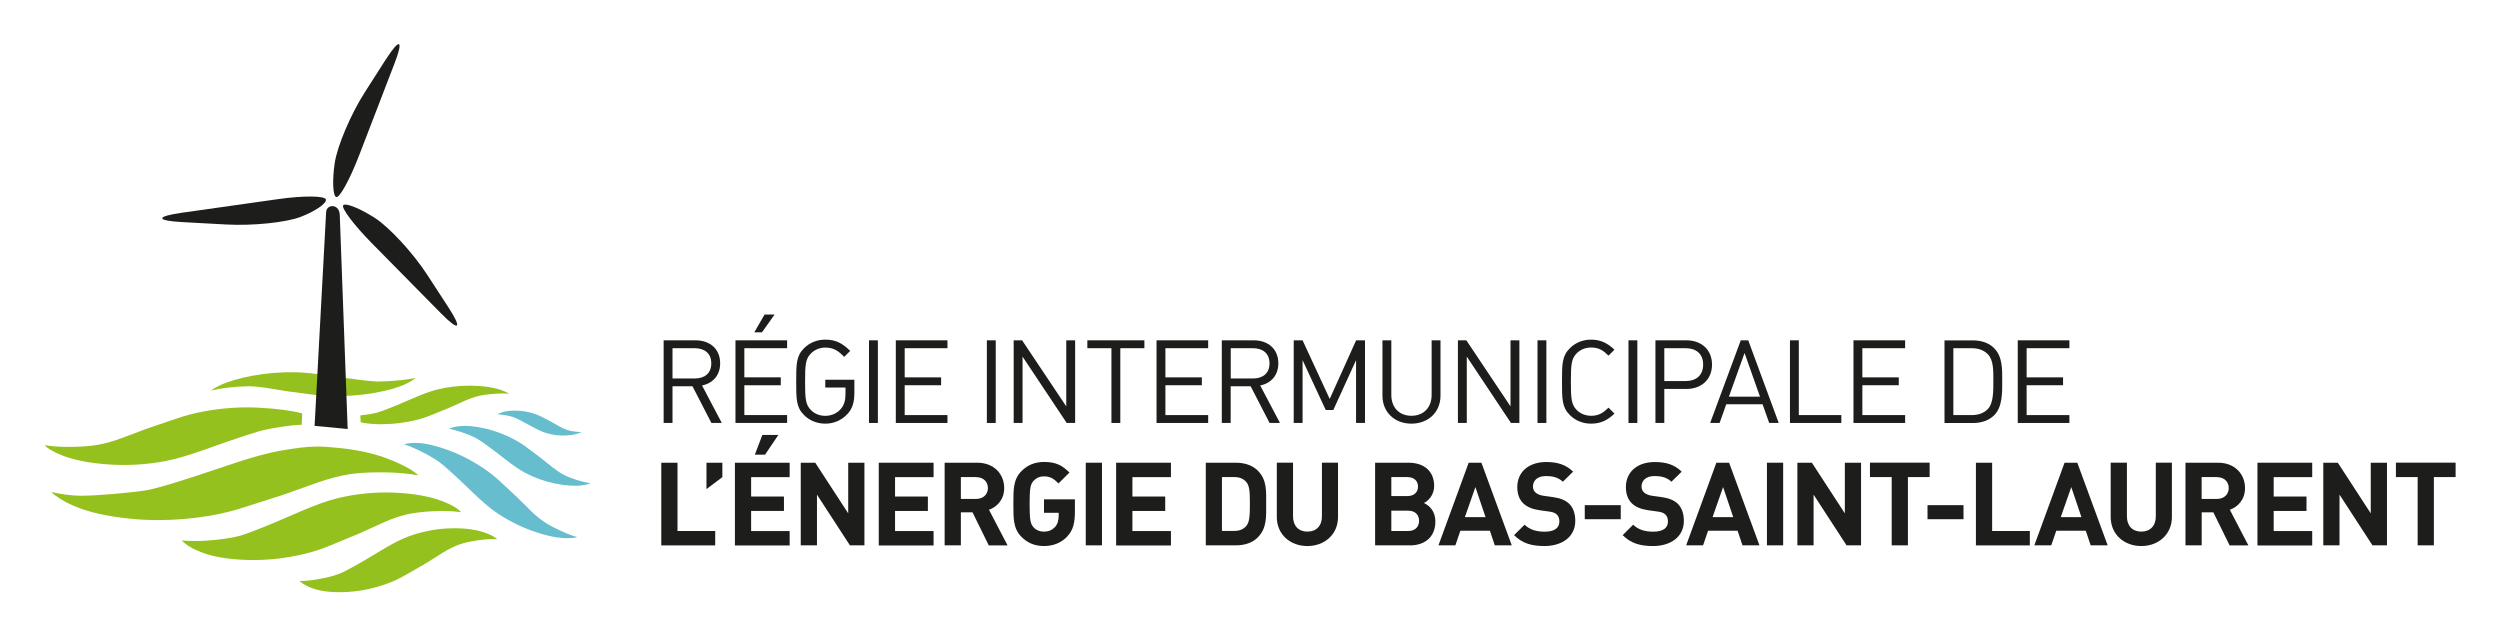 <svg xmlns="http://www.w3.org/2000/svg" width="275" height="70" viewBox="0 0 275 70" fill="none"><g clip-path="url(#clip0_2003_216)"><path d="M27.13 42.486H27.353C27.967 42.5 28.643 42.563 29.347 42.68L31.563 43.034L34.052 43.366C34.839 43.477 35.62 43.54 36.366 43.56C38.025 43.602 39.621 43.491 41.126 43.228C42.618 42.971 43.803 42.632 44.667 42.223C45.169 41.981 45.504 41.766 45.727 41.572C45.176 41.683 44.57 41.773 43.907 41.835C43.099 41.918 42.36 41.96 41.712 41.96C41.6 41.96 41.496 41.96 41.384 41.96C40.659 41.939 38.868 41.717 36.059 41.302C34.616 41.087 33.438 40.969 32.553 40.948C30.964 40.914 29.375 41.038 27.841 41.316C26.322 41.6 25.095 41.96 24.182 42.389C23.715 42.611 23.401 42.805 23.199 42.958C23.757 42.826 24.363 42.722 25.018 42.646C25.848 42.549 26.559 42.5 27.123 42.5L27.13 42.486Z" fill="#95C11F"></path><path d="M4.887 48.958C5.179 49.283 5.758 49.678 6.852 50.101C8.184 50.621 9.912 50.953 11.982 51.092C14.059 51.23 16.164 51.106 18.235 50.711C19.385 50.489 20.876 50.046 22.681 49.401C26.201 48.133 28.46 47.399 29.38 47.226C30.14 47.08 31.882 46.748 33.185 46.727L33.248 45.473C32.056 45.161 30.509 44.96 28.529 44.849C26.487 44.731 24.361 44.884 22.221 45.293C21.26 45.48 20.263 45.743 19.273 46.089L16.143 47.156L13.39 48.189C12.519 48.514 11.669 48.757 10.867 48.909C10.079 49.062 9.076 49.138 7.786 49.159H7.466C6.546 49.159 5.674 49.096 4.887 48.972V48.958Z" fill="#95C11F"></path><path d="M42.114 46.657C43.348 46.657 44.609 46.498 45.878 46.179C46.45 46.034 47.035 45.833 47.621 45.59L49.475 44.828L51.099 44.101C51.628 43.865 52.137 43.685 52.618 43.567C53.092 43.443 53.712 43.359 54.5 43.311C55.03 43.276 55.532 43.269 56.006 43.311C55.79 43.172 55.469 43.013 54.988 42.861C54.159 42.59 53.092 42.438 51.824 42.424H51.6C50.409 42.424 49.21 42.57 48.046 42.861C47.363 43.034 46.477 43.352 45.418 43.817C43.341 44.724 41.996 45.251 41.438 45.397C40.922 45.528 40.323 45.625 39.633 45.694L39.675 46.456C40.344 46.602 41.152 46.671 42.079 46.671" fill="#95C11F"></path><path d="M49.319 33.798C50.888 36.209 50.518 36.507 48.497 34.456L40.927 26.779C38.906 24.728 37.477 22.83 37.763 22.567C38.049 22.303 39.596 22.927 41.206 23.952C42.816 24.985 45.416 27.798 46.984 30.209L49.319 33.798Z" fill="#1D1D1B"></path><path d="M42.443 6.541C43.998 4.116 44.423 4.331 43.384 7.012L39.516 17.058C38.484 19.747 37.341 21.818 36.979 21.673C36.616 21.527 36.54 19.864 36.811 17.98C37.083 16.095 38.575 12.576 40.129 10.151L42.436 6.541H42.443Z" fill="#1D1D1B"></path><path d="M34.605 46.845L35.874 23.329C35.923 22.449 37.296 22.373 37.373 23.606L38.244 47.191" fill="#1D1D1B"></path><path d="M35.861 21.964C35.805 21.527 33.422 21.5 30.557 21.908L19.983 23.405C17.119 23.814 17.139 24.271 20.025 24.43L24.883 24.694C27.769 24.853 31.442 24.479 33.038 23.869C34.641 23.259 35.903 22.4 35.854 21.964H35.861Z" fill="#1D1D1B"></path><path d="M34.836 49.117C35.519 49.117 36.271 49.166 37.435 49.29C39.931 49.554 41.757 50.025 43.743 50.912C44.893 51.424 45.597 51.889 46.023 52.284C44.942 52.096 43.771 51.986 42.524 51.965C42.224 51.965 41.938 51.958 41.652 51.958C40.342 51.958 39.234 52.034 38.355 52.18C37.275 52.36 36.118 52.665 34.919 53.087L31.197 54.411L26.959 55.769C25.621 56.205 24.29 56.531 23 56.746C21.118 57.057 19.25 57.21 17.431 57.21C16.469 57.21 15.5 57.168 14.552 57.078C11.848 56.829 9.638 56.33 7.993 55.596C6.962 55.131 6.174 54.639 5.645 54.127C6.634 54.334 7.736 54.529 8.955 54.529H9.039C10.781 54.529 14.748 54.154 15.974 53.953C17.25 53.745 20.226 52.838 25.07 51.182C27.503 50.35 29.517 49.796 31.058 49.54C32.856 49.242 33.776 49.124 34.856 49.124" fill="#95C11F"></path><path d="M19.992 59.441C20.445 59.94 21.184 60.383 22.202 60.771C23.498 61.263 25.206 61.54 27.262 61.596C29.332 61.658 31.451 61.422 33.57 60.91C34.518 60.681 35.494 60.355 36.463 59.947L39.523 58.679L42.206 57.466C43.063 57.085 43.893 56.787 44.687 56.6C45.461 56.413 46.5 56.288 47.768 56.226C48.828 56.178 49.817 56.212 50.73 56.344C50.347 55.914 49.636 55.498 48.612 55.111C47.231 54.591 45.468 54.279 43.363 54.189C41.258 54.106 39.153 54.314 37.111 54.806C35.982 55.083 34.511 55.616 32.755 56.385C29.318 57.889 27.109 58.762 26.196 58.984C25.262 59.212 24.181 59.365 22.892 59.455C21.853 59.531 20.877 59.531 20.006 59.448L19.992 59.441Z" fill="#95C11F"></path><path d="M32.941 63.91C33.297 64.249 33.834 64.54 34.538 64.769C35.506 65.088 36.747 65.198 38.225 65.115C39.716 65.032 41.229 64.707 42.714 64.152C43.383 63.903 44.059 63.577 44.728 63.189L46.847 61.963L48.701 60.799C49.3 60.425 49.886 60.134 50.443 59.926C51.001 59.718 51.726 59.552 52.66 59.42C53.378 59.316 54.054 59.282 54.695 59.316C54.382 59.025 53.873 58.762 53.169 58.533C52.137 58.201 50.855 58.062 49.342 58.124C47.823 58.187 46.324 58.492 44.888 59.025C44.094 59.323 43.069 59.843 41.863 60.584C39.486 62.032 37.946 62.884 37.291 63.127C36.636 63.369 35.834 63.57 34.921 63.723C34.217 63.847 33.548 63.917 32.941 63.903V63.91Z" fill="#95C11F"></path><path d="M44.449 48.875C44.993 49.048 45.571 49.291 46.178 49.588C46.986 49.983 47.683 50.378 48.248 50.773C48.812 51.168 50.032 52.27 51.984 54.154C52.967 55.104 53.81 55.831 54.486 56.302C55.713 57.154 57.051 57.847 58.445 58.36C59.839 58.866 61.059 59.15 62.077 59.191C62.732 59.219 63.206 59.171 63.499 59.081C62.927 58.921 62.335 58.693 61.721 58.408C60.885 58.028 60.244 57.681 59.777 57.349C59.296 57.016 58.808 56.607 58.334 56.136L56.842 54.66L55.12 53.06C54.577 52.547 54.012 52.083 53.441 51.688C52.165 50.801 50.827 50.087 49.461 49.575C48.108 49.062 46.931 48.778 45.976 48.729C45.348 48.702 44.84 48.75 44.456 48.875H44.449Z" fill="#66BDCD"></path><path d="M49.37 47.163C49.782 47.24 50.221 47.357 50.681 47.51C51.371 47.738 51.942 47.967 52.416 48.223C52.89 48.473 53.943 49.242 55.629 50.558C56.473 51.217 57.191 51.709 57.762 52.007C58.794 52.554 59.895 52.949 61.038 53.184C62.174 53.42 63.157 53.489 63.959 53.392C64.426 53.337 64.746 53.247 64.969 53.157C64.544 53.094 64.098 52.99 63.638 52.852C62.955 52.651 62.404 52.436 62.007 52.221C61.596 52.007 61.178 51.722 60.766 51.397L59.477 50.364L57.999 49.256C57.532 48.902 57.051 48.598 56.57 48.341C55.504 47.773 54.396 47.364 53.281 47.115C52.172 46.865 51.224 46.789 50.465 46.886C50.011 46.942 49.649 47.039 49.363 47.17L49.37 47.163Z" fill="#66BDCD"></path><path d="M61.964 47.905C62.64 47.905 63.211 47.822 63.664 47.655C63.783 47.607 63.888 47.565 63.978 47.524C63.804 47.524 63.63 47.517 63.448 47.496C63.009 47.454 62.668 47.392 62.403 47.302C62.131 47.212 61.845 47.087 61.566 46.928L60.695 46.429L59.706 45.909C59.399 45.75 59.092 45.618 58.785 45.514C58.109 45.293 57.426 45.175 56.75 45.168H56.625C56.018 45.168 55.516 45.244 55.119 45.39C54.966 45.445 54.833 45.508 54.715 45.577C54.896 45.577 55.091 45.597 55.286 45.625C55.725 45.681 56.088 45.757 56.402 45.861C56.715 45.965 57.426 46.318 58.562 46.949C59.127 47.26 59.594 47.475 59.956 47.593C60.612 47.801 61.288 47.912 61.964 47.912" fill="#66BDCD"></path><path d="M78.255 46.526L76.171 42.486H73.976V46.526H73V37.435H76.506C78.102 37.435 79.217 38.392 79.217 39.965C79.217 41.295 78.409 42.161 77.224 42.403L79.399 46.526H78.255ZM76.415 38.302H73.976V41.634H76.415C77.482 41.634 78.242 41.087 78.242 39.971C78.242 38.856 77.482 38.302 76.415 38.302Z" fill="#1D1D1B"></path><path d="M80.902 46.526V37.436H86.583V38.302H81.878V41.51H85.886V42.376H81.878V45.66H86.583V46.526H80.902ZM83.823 36.556H82.972L84.102 34.602H85.203L83.816 36.556H83.823Z" fill="#1D1D1B"></path><path d="M93.2 45.556C92.587 46.221 91.736 46.602 90.781 46.602C89.882 46.602 89.06 46.27 88.446 45.66C87.582 44.801 87.582 43.907 87.582 41.981C87.582 40.055 87.582 39.161 88.446 38.302C89.06 37.692 89.875 37.359 90.781 37.359C91.987 37.359 92.705 37.796 93.521 38.6L92.865 39.251C92.224 38.614 91.722 38.232 90.781 38.232C90.175 38.232 89.596 38.475 89.199 38.884C88.621 39.473 88.558 40.082 88.558 41.988C88.558 43.893 88.621 44.517 89.199 45.106C89.596 45.514 90.175 45.743 90.781 45.743C91.451 45.743 92.078 45.473 92.503 44.967C92.879 44.531 93.005 43.997 93.005 43.304V42.625H90.781V41.773H93.981V43.214C93.981 44.26 93.765 44.96 93.2 45.563V45.556Z" fill="#1D1D1B"></path><path d="M95.59 46.526V37.435H96.566V46.526H95.59Z" fill="#1D1D1B"></path><path d="M98.539 46.526V37.435H104.22V38.302H99.515V41.51H103.523V42.376H99.515V45.66H104.22V46.526H98.539Z" fill="#1D1D1B"></path><path d="M108.555 46.526V37.435H109.531V46.526H108.555Z" fill="#1D1D1B"></path><path d="M117.338 46.526L112.48 39.23V46.526H111.504V37.435H112.431L117.289 44.704V37.435H118.265V46.526H117.338Z" fill="#1D1D1B"></path><path d="M123.234 38.302V46.526H122.258V38.302H119.609V37.435H125.883V38.302H123.234Z" fill="#1D1D1B"></path><path d="M127.219 46.526V37.435H132.899V38.302H128.195V41.51H132.202V42.376H128.195V45.66H132.899V46.526H127.219Z" fill="#1D1D1B"></path><path d="M139.654 46.526L137.57 42.486H135.374V46.526H134.398V37.435H137.904C139.501 37.435 140.616 38.392 140.616 39.965C140.616 41.295 139.807 42.161 138.622 42.403L140.797 46.526H139.654ZM137.821 38.302H135.381V41.634H137.821C138.887 41.634 139.647 41.087 139.647 39.971C139.647 38.856 138.887 38.302 137.821 38.302Z" fill="#1D1D1B"></path><path d="M149.167 46.526V39.618L146.665 45.099H145.829L143.284 39.618V46.526H142.309V37.435H143.284L146.268 43.886L149.174 37.435H150.15V46.526H149.174H149.167Z" fill="#1D1D1B"></path><path d="M155.256 46.602C153.409 46.602 152.07 45.341 152.07 43.526V37.435H153.046V43.45C153.046 44.828 153.917 45.736 155.256 45.736C156.594 45.736 157.479 44.828 157.479 43.45V37.435H158.455V43.526C158.455 45.341 157.103 46.602 155.256 46.602Z" fill="#1D1D1B"></path><path d="M166.205 46.526L161.347 39.23V46.526H160.371V37.435H161.298L166.156 44.704V37.435H167.132V46.526H166.205Z" fill="#1D1D1B"></path><path d="M169.125 46.526V37.435H170.101V46.526H169.125Z" fill="#1D1D1B"></path><path d="M175.02 46.602C174.12 46.602 173.298 46.27 172.685 45.66C171.82 44.801 171.82 43.907 171.82 41.981C171.82 40.055 171.82 39.161 172.685 38.302C173.298 37.692 174.12 37.359 175.02 37.359C176.135 37.359 176.881 37.796 177.592 38.468L176.936 39.119C176.372 38.572 175.898 38.225 175.02 38.225C174.413 38.225 173.835 38.454 173.437 38.863C172.859 39.452 172.796 40.075 172.796 41.981C172.796 43.886 172.859 44.51 173.437 45.099C173.835 45.507 174.413 45.736 175.02 45.736C175.891 45.736 176.372 45.39 176.936 44.842L177.592 45.494C176.888 46.173 176.142 46.602 175.02 46.602Z" fill="#1D1D1B"></path><path d="M179.133 46.526V37.435H180.109V46.526H179.133Z" fill="#1D1D1B"></path><path d="M185.499 42.785H183.073V46.526H182.098V37.435H185.499C187.158 37.435 188.322 38.468 188.322 40.103C188.322 41.738 187.165 42.785 185.499 42.785ZM185.408 38.302H183.073V41.918H185.408C186.552 41.918 187.346 41.309 187.346 40.103C187.346 38.898 186.552 38.302 185.408 38.302Z" fill="#1D1D1B"></path><path d="M194.613 46.526L193.881 44.468H189.888L189.156 46.526H188.117L191.484 37.435H192.306L195.659 46.526H194.62H194.613ZM191.902 38.828L190.18 43.63H193.596L191.902 38.828Z" fill="#1D1D1B"></path><path d="M196.895 46.526V37.435H197.87V45.66H202.547V46.526H196.895Z" fill="#1D1D1B"></path><path d="M203.883 46.526V37.435H209.563V38.302H204.859V41.51H208.866V42.376H204.859V45.66H209.563V46.526H203.883Z" fill="#1D1D1B"></path><path d="M219.345 45.688C218.795 46.235 217.986 46.533 217.031 46.533H213.895V37.443H217.031C217.979 37.443 218.795 37.734 219.345 38.288C220.293 39.23 220.244 40.623 220.244 41.891C220.244 43.159 220.293 44.752 219.345 45.695V45.688ZM218.662 38.967C218.188 38.482 217.568 38.302 216.864 38.302H214.87V45.66H216.864C217.568 45.66 218.188 45.48 218.662 44.995C219.289 44.343 219.269 42.992 219.269 41.877C219.269 40.761 219.296 39.618 218.662 38.967Z" fill="#1D1D1B"></path><path d="M221.953 46.526V37.435H227.634V38.302H222.929V41.51H226.937V42.376H222.929V45.66H227.634V46.526H221.953Z" fill="#1D1D1B"></path><path d="M72.741 59.988V50.898H74.526V58.409H78.673V59.995H72.734L72.741 59.988Z" fill="#1D1D1B"></path><path d="M77.711 53.794V50.898H79.46V52.485L77.711 53.801V53.794Z" fill="#1D1D1B"></path><path d="M80.84 59.988V50.898H86.862V52.485H82.624V54.619H86.235V56.205H82.624V58.416H86.862V60.002H80.84V59.988ZM84.151 50.011H83.035L83.858 47.843H85.621L84.158 50.011H84.151Z" fill="#1D1D1B"></path><path d="M93.491 59.988L89.866 54.411V59.988H88.082V50.898H89.678L93.303 56.469V50.898H95.087V59.988H93.491Z" fill="#1D1D1B"></path><path d="M96.664 59.988V50.898H102.693V52.485H98.455V54.619H102.066V56.205H98.455V58.416H102.693V60.002H96.664V59.988Z" fill="#1D1D1B"></path><path d="M108.761 59.988L106.977 56.358H105.695V59.988H103.91V50.898H107.493C109.354 50.898 110.462 52.166 110.462 53.683C110.462 54.958 109.681 55.755 108.789 56.074L110.832 59.995H108.761V59.988ZM107.374 52.478H105.695V54.882H107.374C108.155 54.882 108.671 54.383 108.671 53.683C108.671 52.983 108.155 52.485 107.374 52.485V52.478Z" fill="#1D1D1B"></path><path d="M117.397 59.018C116.742 59.697 115.885 60.064 114.839 60.064C113.794 60.064 113.013 59.704 112.372 59.067C111.445 58.145 111.473 57.009 111.473 55.443C111.473 53.877 111.445 52.734 112.372 51.812C113.013 51.175 113.808 50.815 114.839 50.815C116.115 50.815 116.819 51.161 117.641 51.979L116.435 53.177C115.92 52.665 115.55 52.401 114.839 52.401C114.351 52.401 113.954 52.595 113.696 52.886C113.348 53.267 113.257 53.69 113.257 55.443C113.257 57.196 113.348 57.626 113.696 58.007C113.954 58.298 114.351 58.478 114.839 58.478C115.376 58.478 115.766 58.284 116.059 57.965C116.352 57.646 116.456 57.175 116.456 56.725V56.406H114.839V54.923H118.241V56.226C118.241 57.542 118.039 58.346 117.39 59.011L117.397 59.018Z" fill="#1D1D1B"></path><path d="M119.434 59.988V50.898H121.218V59.988H119.434Z" fill="#1D1D1B"></path><path d="M122.773 59.988V50.898H128.803V52.485H124.565V54.619H128.175V56.205H124.565V58.416H128.803V60.002H122.773V59.988Z" fill="#1D1D1B"></path><path d="M138.352 59.122C137.746 59.725 136.889 59.988 135.941 59.988H132.637V50.898H135.941C136.889 50.898 137.753 51.168 138.352 51.764C139.377 52.782 139.279 54.037 139.279 55.402C139.279 56.767 139.384 58.097 138.352 59.115V59.122ZM137.105 53.039C136.798 52.672 136.387 52.478 135.766 52.478H134.414V58.402H135.766C136.38 58.402 136.791 58.208 137.105 57.84C137.439 57.432 137.488 56.78 137.488 55.402C137.488 54.023 137.439 53.448 137.105 53.039Z" fill="#1D1D1B"></path><path d="M143.816 60.065C141.941 60.065 140.449 58.804 140.449 56.87V50.891H142.234V56.801C142.234 57.847 142.847 58.478 143.816 58.478C144.785 58.478 145.412 57.854 145.412 56.801V50.891H147.182V56.87C147.182 58.797 145.691 60.065 143.816 60.065Z" fill="#1D1D1B"></path><path d="M155.088 59.988H151.262V50.898H154.935C156.719 50.898 157.758 51.896 157.758 53.455C157.758 54.466 157.089 55.117 156.629 55.332C157.179 55.589 157.89 56.164 157.89 57.376C157.89 59.074 156.719 59.995 155.088 59.995V59.988ZM154.796 52.478H153.046V54.57H154.796C155.555 54.57 155.981 54.148 155.981 53.524C155.981 52.9 155.555 52.478 154.796 52.478ZM154.907 56.171H153.046V58.409H154.907C155.716 58.409 156.099 57.896 156.099 57.286C156.099 56.676 155.716 56.178 154.907 56.178V56.171Z" fill="#1D1D1B"></path><path d="M164.427 59.988L163.89 58.381H160.642L160.091 59.988H158.23L161.555 50.898H162.956L166.295 59.988H164.434H164.427ZM162.294 53.579L161.137 56.884H163.409L162.294 53.579Z" fill="#1D1D1B"></path><path d="M169.886 60.065C168.499 60.065 167.446 59.774 166.547 58.866L167.704 57.716C168.282 58.291 169.063 58.485 169.913 58.485C170.966 58.485 171.531 58.09 171.531 57.362C171.531 57.044 171.44 56.773 171.245 56.593C171.064 56.427 170.861 56.337 170.436 56.275L169.328 56.122C168.547 56.004 167.969 55.762 167.558 55.367C167.118 54.931 166.902 54.349 166.902 53.579C166.902 51.958 168.108 50.822 170.088 50.822C171.349 50.822 172.262 51.127 173.043 51.882L171.914 52.99C171.335 52.443 170.645 52.367 170.039 52.367C169.091 52.367 168.624 52.886 168.624 53.517C168.624 53.746 168.701 53.988 168.896 54.168C169.077 54.335 169.37 54.473 169.746 54.529L170.827 54.681C171.663 54.799 172.186 55.028 172.576 55.381C173.064 55.838 173.28 56.503 173.28 57.307C173.28 59.067 171.802 60.065 169.886 60.065Z" fill="#1D1D1B"></path><path d="M174.324 57.113V55.568H178.283V57.113H174.324Z" fill="#1D1D1B"></path><path d="M181.831 60.065C180.444 60.065 179.391 59.774 178.492 58.866L179.649 57.716C180.228 58.291 181.008 58.485 181.859 58.485C182.911 58.485 183.476 58.09 183.476 57.362C183.476 57.044 183.385 56.773 183.19 56.593C183.009 56.427 182.807 56.337 182.382 56.275L181.273 56.122C180.493 56.004 179.914 55.762 179.503 55.367C179.064 54.931 178.848 54.349 178.848 53.579C178.848 51.958 180.054 50.822 182.033 50.822C183.295 50.822 184.208 51.127 184.988 51.882L183.859 52.99C183.281 52.443 182.591 52.367 181.984 52.367C181.036 52.367 180.569 52.886 180.569 53.517C180.569 53.746 180.646 53.988 180.841 54.168C181.022 54.335 181.315 54.473 181.692 54.529L182.772 54.681C183.608 54.799 184.131 55.028 184.521 55.381C185.009 55.838 185.225 56.503 185.225 57.307C185.225 59.067 183.748 60.065 181.831 60.065Z" fill="#1D1D1B"></path><path d="M191.673 59.988L191.136 58.381H187.888L187.338 59.988H185.477L188.801 50.898H190.202L193.541 59.988H191.68H191.673ZM189.54 53.579L188.383 56.884H190.655L189.54 53.579Z" fill="#1D1D1B"></path><path d="M194.363 59.988V50.898H196.148V59.988H194.363Z" fill="#1D1D1B"></path><path d="M203.12 59.988L199.495 54.411V59.988H197.711V50.898H199.307L202.932 56.469V50.898H204.716V59.988H203.12Z" fill="#1D1D1B"></path><path d="M209.87 52.478V59.988H208.086V52.478H205.695V50.891H212.261V52.478H209.87Z" fill="#1D1D1B"></path><path d="M212.027 57.113V55.568H215.986V57.113H212.027Z" fill="#1D1D1B"></path><path d="M217.351 59.988V50.898H219.135V58.409H223.282V59.995H217.344L217.351 59.988Z" fill="#1D1D1B"></path><path d="M229.974 59.988L229.437 58.381H226.189L225.638 59.988H223.777L227.102 50.898H228.503L231.842 59.988H229.981H229.974ZM227.841 53.579L226.684 56.884H228.956L227.841 53.579Z" fill="#1D1D1B"></path><path d="M235.542 60.065C233.667 60.065 232.176 58.804 232.176 56.87V50.891H233.96V56.801C233.96 57.847 234.574 58.478 235.542 58.478C236.511 58.478 237.139 57.854 237.139 56.801V50.891H238.909V56.87C238.909 58.797 237.417 60.065 235.542 60.065Z" fill="#1D1D1B"></path><path d="M245.254 59.988L243.469 56.358H242.187V59.988H240.402V50.898H243.985C245.846 50.898 246.954 52.166 246.954 53.683C246.954 54.958 246.174 55.755 245.281 56.074L247.324 59.995H245.254V59.988ZM243.867 52.478H242.18V54.882H243.867C244.647 54.882 245.163 54.383 245.163 53.683C245.163 52.983 244.647 52.485 243.867 52.485V52.478Z" fill="#1D1D1B"></path><path d="M248.32 59.988V50.898H254.343V52.485H250.105V54.619H253.715V56.205H250.105V58.416H254.343V60.002H248.32V59.988Z" fill="#1D1D1B"></path><path d="M260.971 59.988L257.347 54.411V59.988H255.562V50.898H257.159L260.783 56.469V50.898H262.568V59.988H260.971Z" fill="#1D1D1B"></path><path d="M267.726 52.478V59.988H265.942V52.478H263.551V50.891H270.117V52.478H267.726Z" fill="#1D1D1B"></path></g><defs><clipPath id="clip0_2003_216"><rect width="275" height="70" fill="white"></rect></clipPath></defs></svg>